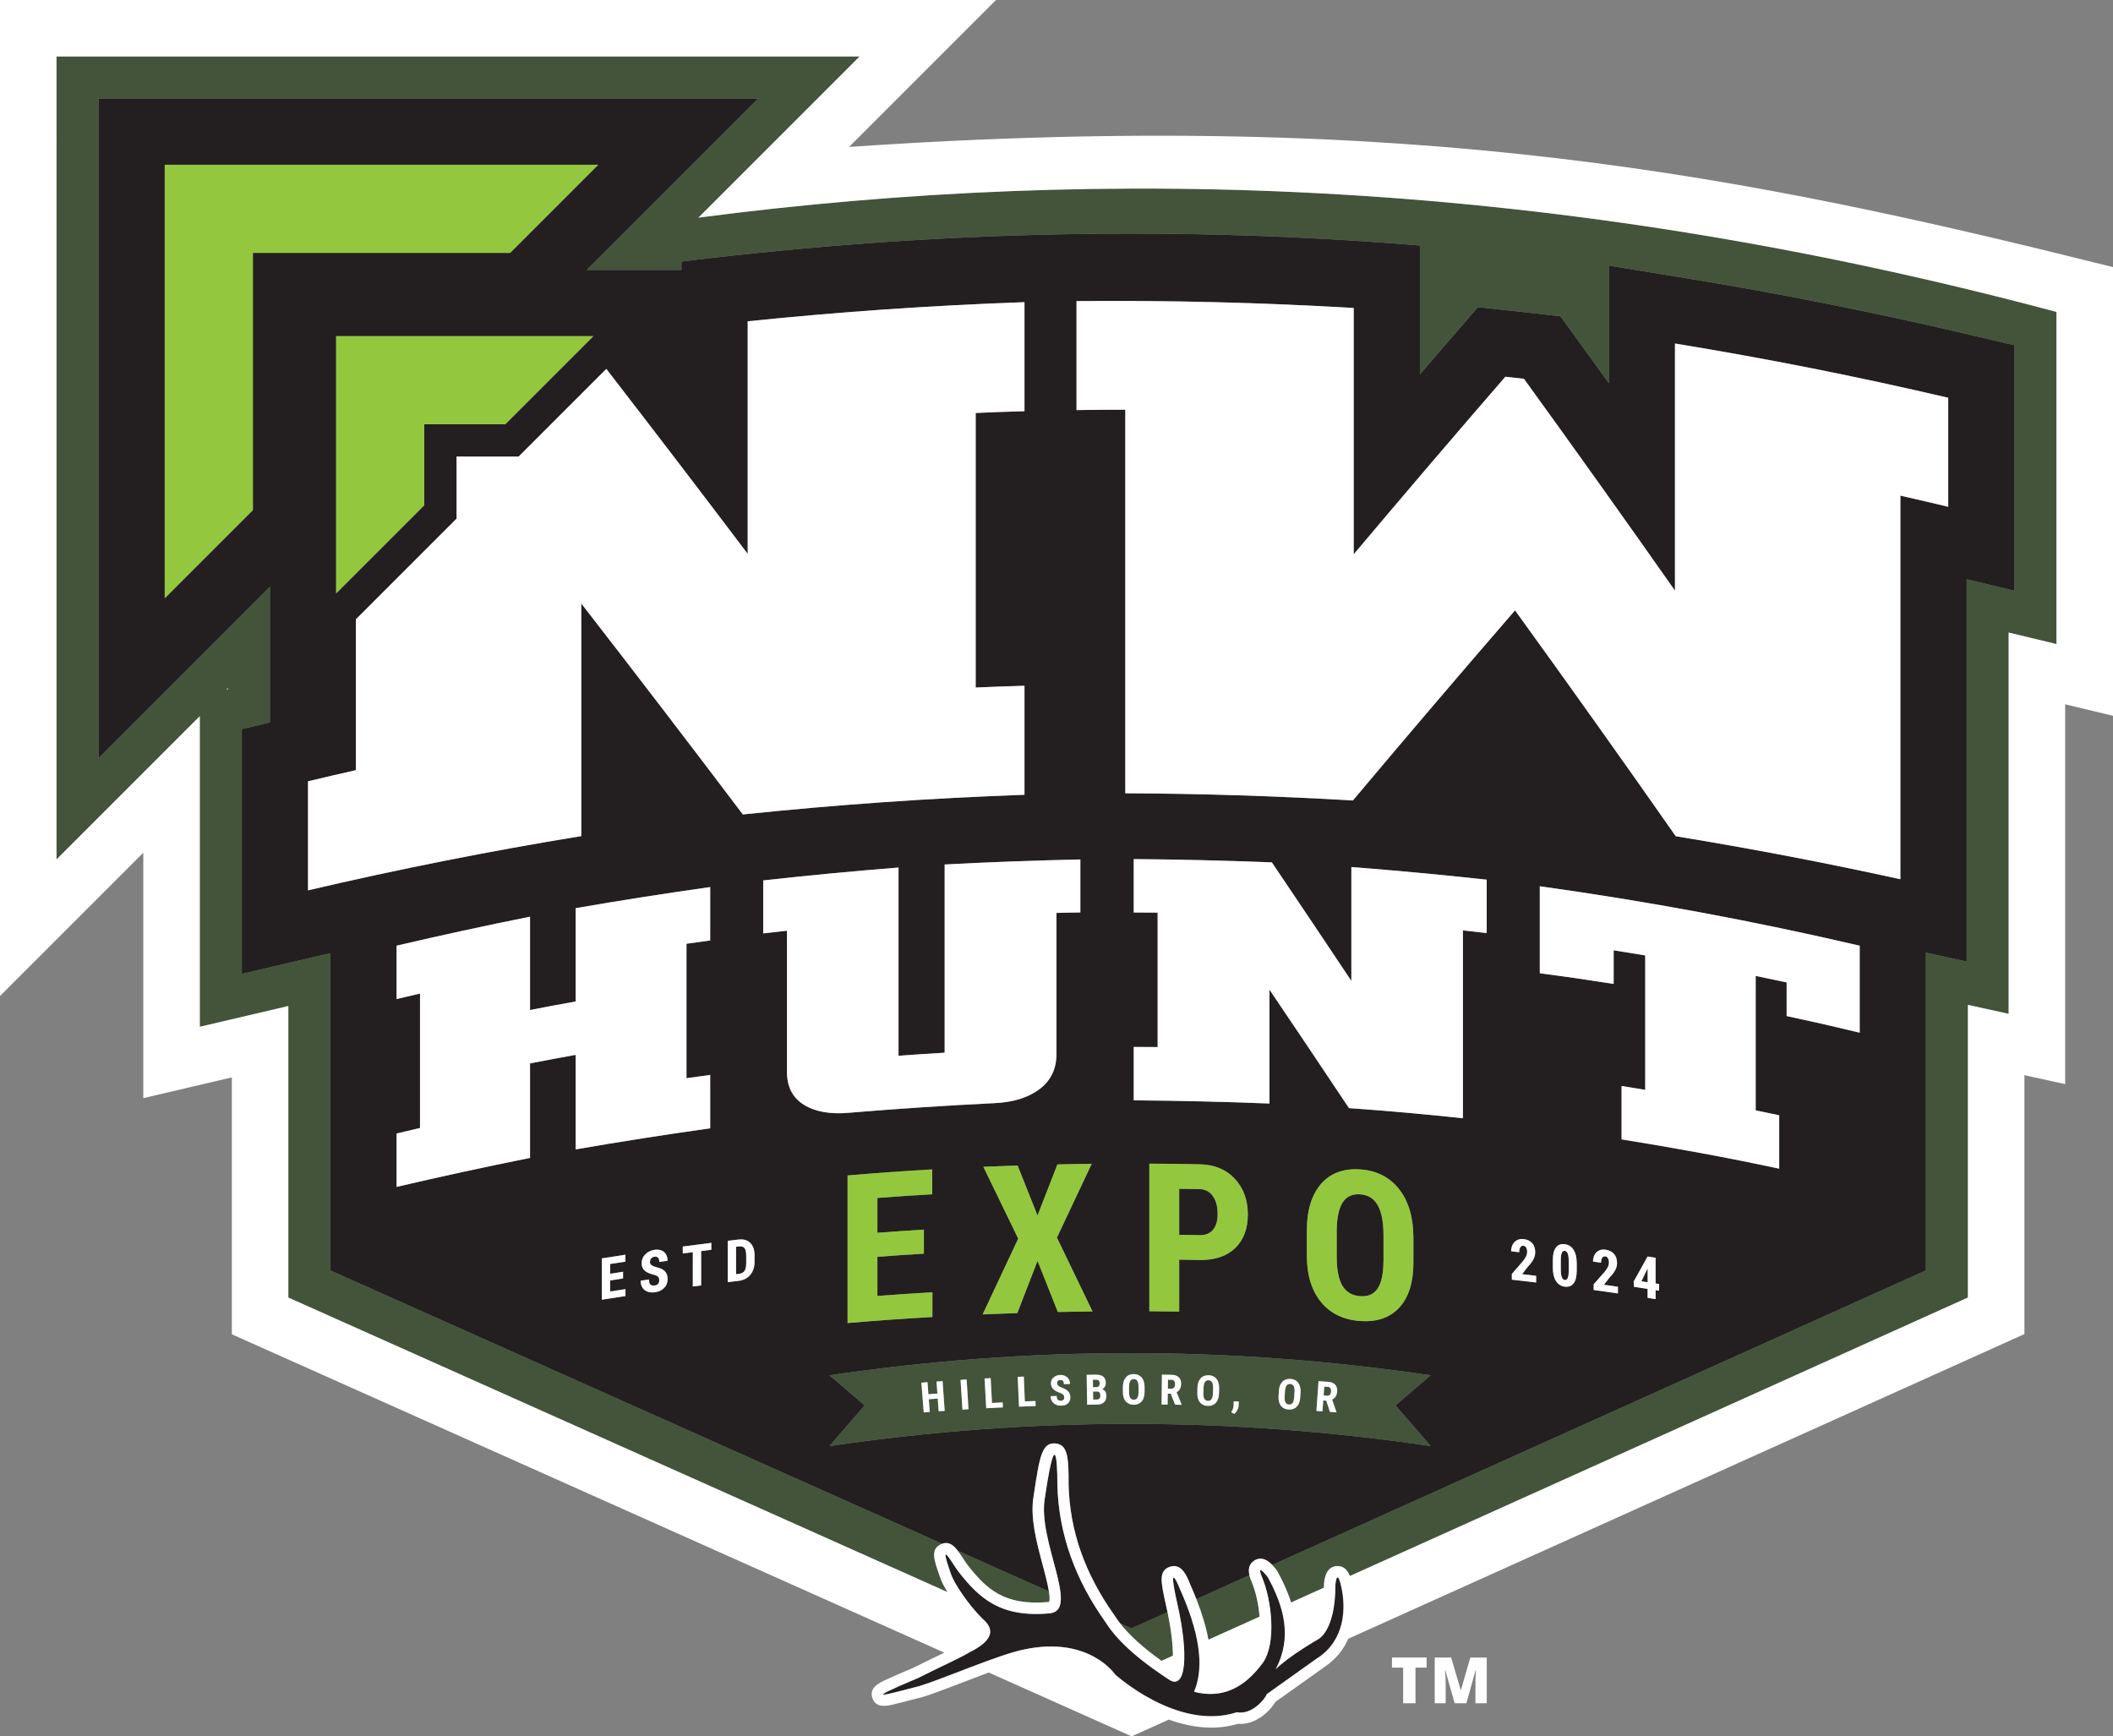 <?xml version="1.0" encoding="UTF-8"?><svg id="Layer_1" xmlns="http://www.w3.org/2000/svg" viewBox="0 0 654.11 537.51"><rect x="0" y="0" width="654.11" height="537.51" fill="#808080" stroke="none"/><defs><style>.cls-1{fill:none;}.cls-1,.cls-2,.cls-3,.cls-4,.cls-5{stroke-width:0px;}.cls-2{fill:#43543a;}.cls-3{fill:#231f20;}.cls-4{fill:#93c83e;}.cls-5{fill:#fff;}</style></defs><path class="cls-3" d="M596.2,345.7v-50.79l12.61,2.77v-118.35l14.81,3.56v-76.01l-15.83-3.71c-28.34-6.63-57.26-12.38-85.96-17.06l-23.8-3.89v36.39c-3.22-4.47-6.44-8.93-9.65-13.37l-5.31-7.33-9-1.02c-2.35-.27-3.52-.4-5.87-.65l-10.67-1.15-7.03,8.11c-3.64,4.21-7.3,8.43-10.95,12.68v-39.88c-72.05-5.94-147.68-4.96-228.37,4.94l.02.02-.25.03v2.58s-29.32,0-29.32,0l53.06-53.06H30.5v204.2l53.06-53.06v41.98l-8.7,2.09v75.77l25.17-5.89c.75-.17,1.49-.34,2.24-.51v98.2l189.43,84.64c1.99-.74,3.43.37,4.8,2.15l28.22,12.61c-.4-2.5-1.28-5.8-1.96-8.32-1.84-6.89-3.94-14.7-2.76-21.25,1.85-12.58,2.64-16.53,6.7-16.24,3.8.29,4.17,4.1,4.11,12.72.36,14.31,5.01,27.56,14.21,40.5l.11.16c.47.75,1.01,1.51,1.6,2.27l3.54,1.58,11.16-5.03c-.13-.61-.26-1.23-.41-1.88-1.64-7.35-2.47-11.03,1.24-12.17,3.57-1.1,5.14,2.8,6.29,5.69.66,1.48,1.26,2.92,1.82,4.33l16.42-7.4c-.36-1.61-.3-3.48,1.63-4.6,2.19-1.27,4.09,0,5.43,1.42l202.35-91.18v-47.58ZM183.7,104.06l-27.29,27.29h-25.07v25.07l-27.29,27.29v-79.64h79.64ZM78.29,78.29v79.64l-27.29,27.29V51h134.21l-27.29,27.29h-79.64ZM95.36,275.63v-33.75c5.92-1.42,8.88-2.11,14.81-3.45v-46.69l31.18-31.18v-19.21h19.21l27.14-27.14c14.69,19.01,29.29,38.09,43.77,57.26,0-24,0-48,0-72,28.52-2.95,57.02-4.92,85.68-5.92v33.75c-6.04.18-9.06.29-15.1.55v85c6.04-.26,9.06-.37,15.1-.55v33.75c-29.16,1.03-58.16,3.05-87.18,6.09-16.53-21.88-33.2-43.64-50.01-65.3,0,24,0,48,0,72-28.41,4.64-56.56,10.23-84.59,16.79ZM350.96,282.48v-16.53c14.27.11,28.5.45,42.76,1.02,8.25,12.21,16.45,24.44,24.62,36.7v-35.25c13.99,1.08,27.94,2.38,41.9,3.91v16.53c-2.94-.34-4.42-.5-7.36-.82v58.15c-11.74-1.26-23.5-2.31-35.27-3.14-8.17-12.25-16.38-24.48-24.62-36.68v35.26c-14.01-.55-28-.88-42.02-.99v-16.53c2.96,0,4.44.01,7.4.04v-41.62c-2.96-.03-4.44-.04-7.4-.04ZM262.38,409.58c0-15.23,0-30.46,0-45.69,10.47-.88,15.71-1.25,26.2-1.87v7.69c-6.79.4-10.18.63-16.97,1.14v10.79c5.75-.43,8.63-.63,14.39-.98v7.44c-5.76.35-8.64.55-14.39.98v12.11c6.81-.51,10.22-.74,17.03-1.14v7.66c-10.51.62-15.77.99-26.26,1.87ZM228.59,396.53c-1.32.15-1.98.23-3.31.39,0-5.12,0-7.68,0-12.8,1.35-.16,2.03-.24,3.38-.4,1.49-.17,2.68.17,3.57,1.01.89.85,1.34,2.1,1.36,3.75v2.07c0,1.68-.44,3.05-1.33,4.11-.89,1.06-2.11,1.68-3.66,1.86ZM214.47,387.63c-1.24.16-1.86.24-3.1.41v-2.15c3.53-.47,5.3-.7,8.84-1.14,0,.86,0,1.29,0,2.15-1.26.16-1.89.24-3.15.4v10.64c-1.03.13-1.55.2-2.58.33v-10.64ZM202.62,389.04c-.45.06-.8.25-1.05.55-.25.3-.38.68-.38,1.13,0,.35.14.65.42.89.28.24.78.47,1.49.67,1.24.27,2.15.7,2.71,1.28.56.58.84,1.37.84,2.39,0,1.11-.35,2.03-1.06,2.76-.71.73-1.67,1.17-2.88,1.35-.82.12-1.57.05-2.25-.19s-1.21-.65-1.59-1.23c-.38-.58-.57-1.3-.57-2.16,1.03-.15,1.55-.23,2.58-.38,0,.74.14,1.25.43,1.55.29.29.75.39,1.4.3.9-.13,1.35-.67,1.35-1.62,0-.52-.13-.9-.4-1.13-.27-.23-.75-.44-1.45-.63-1.28-.3-2.2-.74-2.76-1.31-.56-.57-.84-1.3-.84-2.19,0-1.08.38-2,1.14-2.76.76-.76,1.73-1.23,2.9-1.4.78-.11,1.48-.04,2.09.2.61.25,1.08.65,1.41,1.21.33.56.49,1.22.49,1.99-1.03.14-1.54.21-2.56.36,0-.6-.13-1.04-.38-1.31-.25-.28-.62-.38-1.1-.31ZM186.32,389.54c2.91-.46,4.37-.69,7.29-1.13v2.15c-1.89.29-2.83.43-4.72.72,0,1.21,0,1.81,0,3.02,1.6-.25,2.4-.37,4-.62v2.08c-1.6.24-2.4.37-4,.62v3.39c1.89-.3,2.84-.44,4.74-.73v2.14c-2.92.44-4.38.67-7.3,1.13,0-5.12,0-7.68,0-12.8ZM433.19,404.77c-2.9,3.16-6.92,4.54-12.08,4.19-5.13-.35-9.17-2.27-12.1-5.79-2.93-3.52-4.42-8.3-4.46-14.35v-7.81c0-6.28,1.46-11.1,4.37-14.46,2.91-3.36,6.96-4.88,12.13-4.53,5.09.35,9.1,2.39,12.03,6.08,2.93,3.7,4.42,8.68,4.46,14.94v7.81c0,6.13-1.45,10.76-4.35,13.92ZM475.54,394.96v2.07c-3.01-.36-4.51-.54-7.53-.88v-1.76c1.38-1.6,2.07-2.41,3.46-4,.44-.56.76-1.05.97-1.49.21-.43.31-.86.31-1.29,0-.57-.1-1.03-.29-1.37-.2-.35-.48-.54-.85-.58-.4-.05-.72.1-.96.45-.24.35-.36.86-.36,1.54-1-.12-1.49-.17-2.49-.29,0-.79.16-1.48.49-2.1.32-.61.78-1.07,1.37-1.36.59-.29,1.25-.4,2-.31,1.14.13,2.02.55,2.65,1.26s.94,1.64.94,2.8c0,.72-.17,1.43-.52,2.13-.35.7-.98,1.54-1.89,2.51-.66.86-.98,1.29-1.64,2.15,1.74.2,2.6.31,4.34.52ZM481.69,396.6c-.64-.99-.97-2.34-.99-4.04v-2.42c0-1.76.32-3.07.96-3.93.64-.85,1.55-1.21,2.74-1.05,1.19.15,2.11.74,2.74,1.75.64,1.01.96,2.37.97,4.09v2.33c0,1.77-.32,3.08-.96,3.93s-1.55,1.2-2.74,1.05c-1.17-.15-2.08-.72-2.72-1.72ZM498.17,395.6c-.65.85-.98,1.27-1.64,2.11,1.73.25,2.6.37,4.33.62v2.07c-3-.44-4.5-.65-7.51-1.07v-1.76c1.38-1.57,2.07-2.35,3.45-3.92.44-.55.76-1.04.97-1.47.21-.43.31-.86.31-1.28,0-.57-.1-1.03-.29-1.38-.2-.35-.48-.55-.84-.6-.4-.06-.72.08-.96.43-.24.34-.35.85-.35,1.53-.99-.14-1.49-.21-2.49-.35,0-.79.16-1.48.49-2.09.32-.61.78-1.05,1.37-1.33.59-.28,1.25-.37,1.99-.26,1.14.16,2.02.6,2.65,1.32.63.72.94,1.66.94,2.82,0,.72-.17,1.43-.52,2.12-.35.69-.98,1.51-1.89,2.47ZM513.6,399.57c-.43-.07-.65-.1-1.08-.17v2.77c-.99-.16-1.48-.23-2.47-.39v-2.77c-1.68-.26-2.53-.39-4.21-.64-.05-.65-.07-.98-.11-1.63,1.73-3.11,2.59-4.66,4.32-7.76.99.15,1.49.23,2.48.39,0,3.19,0,4.78,0,7.96.43.07.65.1,1.08.17v2.07ZM355.79,360.24c6.25.04,9.37.08,15.61.2,4.53.09,8.15,1.6,10.84,4.48,2.7,2.89,4.04,6.58,4.04,11.05s-1.33,7.96-4,10.48c-2.66,2.51-6.36,3.7-11.08,3.61-2.47-.05-3.7-.07-6.17-.11,0,6.43,0,9.64,0,16.07-3.7-.05-5.55-.07-9.25-.09,0-15.23,0-30.46,0-45.69ZM327.19,383.12c4.41,9.12,6.61,13.69,11.02,22.85-4.29.05-6.44.08-10.73.18-2.52-6.33-3.78-9.5-6.29-15.82-2.5,6.46-3.76,9.69-6.26,16.16-4.29.14-6.44.23-10.73.41,4.4-9.41,6.61-14.1,11.01-23.46-4.32-8.92-6.47-13.37-10.79-22.24,4.24-.19,6.36-.27,10.6-.41,2.47,6.19,3.7,9.29,6.17,15.5,2.47-6.34,3.7-9.51,6.17-15.84,4.24-.09,6.36-.13,10.61-.18-4.31,9.11-6.46,13.68-10.76,22.83ZM334.44,282.47c-2.96.05-4.44.07-7.4.14v43.7c0,4.65-1.77,8.28-5.3,10.91-3.53,2.63-8.18,4.04-13.92,4.29-15.04.74-30.03,1.73-45.04,2.98-5.74.51-10.36-.29-13.88-2.45-3.52-2.16-5.28-5.56-5.28-10.21v-43.7c-2.95.32-4.42.49-7.36.83v-16.4c13.95-1.55,27.9-2.88,41.89-3.99v58.27c5.71-.42,8.56-.61,14.28-.94v-58.27c14-.74,27.99-1.26,42.01-1.55v16.4ZM164.08,358.46c-13.83,2.77-27.58,5.76-41.31,8.97v-16.53c2.9-.7,4.35-1.04,7.25-1.71v-41.62c-2.9.67-4.35,1.01-7.25,1.71v-16.53c13.73-3.21,27.48-6.2,41.31-8.97v28.89c5.64-1.1,8.46-1.62,14.12-2.64,0-9.63,0-19.26,0-28.89,13.86-2.4,27.72-4.57,41.65-6.53v16.53c-2.94.4-4.41.6-7.34,1.02v41.62c2.94-.42,4.4-.62,7.34-1.02v16.53c-13.93,1.96-27.79,4.13-41.65,6.53,0-9.75,0-19.5,0-29.26-5.65,1.01-8.48,1.54-14.12,2.64v29.26ZM442.89,447.66c-62.14-9.16-123.96-9.16-186.11,0,4.35-5.07,6.53-7.58,10.89-12.57-4.36-3.77-6.54-5.64-10.89-9.33,62.15-9.16,123.97-9.16,186.11,0-4.35,3.69-6.53,5.55-10.89,9.33,4.36,4.99,6.54,7.5,10.89,12.57ZM575.7,319.69c-9.03-2.17-13.55-3.2-22.62-5.15v-10.41c-3.83-.82-5.75-1.23-9.58-2.01v41.62c2.91.6,4.37.9,7.28,1.52v16.53c-16.18-3.47-32.46-6.44-48.8-9.07v-16.53c2.93.47,4.4.71,7.32,1.2v-41.62c-3.9-.65-5.86-.97-9.77-1.58v10.41c-9.14-1.43-13.71-2.09-22.87-3.31v-26.93c33.33,4.64,66.26,10.76,99.03,18.4v26.93ZM518.77,258.87c-16.41-23.44-32.99-46.75-49.76-69.93-16.88,19.49-33.61,39.11-50.2,58.86-23.49-1.38-46.93-2.12-70.45-2.23v-118.75c-6.04,0-9.06.03-15.1.12v-33.75c28.65-.26,57.21.45,85.81,2.13,0,25.42,0,50.83,0,76.25,15.52-18.43,31.16-36.75,46.94-54.96,2.31.25,3.46.38,5.76.64,15.74,21.75,31.32,43.61,46.75,65.58,0-25.5,0-51,0-76.5,28.41,4.64,56.56,10.23,84.59,16.79,0,11.25,0,22.5,0,33.75-5.92-1.42-8.88-2.11-14.81-3.45,0,39.58,0,79.17,0,118.75-23.08-5.07-46.21-9.5-69.53-13.31Z"/><polygon class="cls-4" points="185.21 51 51 51 51 185.21 78.29 157.92 78.29 78.29 157.93 78.29 185.21 51"/><polygon class="cls-4" points="104.06 183.7 131.34 156.42 131.34 131.35 156.42 131.35 183.7 104.06 104.06 104.06 104.06 183.7"/><path class="cls-2" d="M374.1,507.61l15.83-7.13c-.32-3.8-1.16-7.66-2.38-10.59-.23-.55-.56-1.36-.77-2.25l-16.42,7.4c1.78,4.53,3.03,8.72,3.74,12.58Z"/><path class="cls-2" d="M291.22,478.12c.16-.08.32-.14.48-.2l-189.43-84.64v-98.2c-.75.17-1.5.34-2.24.51l-25.17,5.89v-75.77l8.7-2.09v-41.98l-53.06,53.06V30.5h204.2l-53.06,53.06h29.32v-2.58s.25-.03.25-.03l-.02-.02c80.69-9.9,156.32-10.88,228.37-4.94v39.88c3.65-4.25,7.31-8.47,10.95-12.68l7.03-8.11,10.67,1.15c2.35.25,3.52.38,5.87.65l9,1.02,5.31,7.33c3.21,4.44,6.43,8.9,9.65,13.37v-36.39l23.8,3.89c28.7,4.69,57.62,10.43,85.96,17.06l15.83,3.71v76.01l-14.81-3.56v118.35l-12.61-2.77v98.37l-202.35,91.18c.55.58,1.01,1.17,1.36,1.63l.29.45c1.5,2.73,3.07,5.95,4.19,9.55l10.16-4.58c0-.31.02-.6.01-.92v-.29c.3-3.48,1.62-5.33,3.94-5.48,2.25-.14,3.41,1.39,4.08,3.08l191.32-86.21v-90.6l12.61,2.77v-118.03l14.81,3.56v-102.81c-155.87-41.67-294.89-45.56-420.39-29.19l49.87-49.87H17.5v248.59l44.36-44.36v96.15l27.41-6.42v90.25l204.02,91.16c-1.09-1.81-1.9-3.42-2.25-4.56-1.92-5.35-3.05-8.59.17-10.19ZM70.56,213.38l-.46.11.46-.46v.35Z"/><path class="cls-2" d="M298.18,482.49c.49.75,1,1.53,1.29,1.9,5.75,7.33,11.27,12.85,25.26,11.54.02,0,.04,0,.06-.01.24-.6.17-1.79-.07-3.26l-28.22-12.61c.56.73,1.11,1.56,1.68,2.44Z"/><path class="cls-2" d="M346.74,502.5c2.86,3.7,7.1,7.54,12.85,11.65l3.53-1.59c-.01-3.08-.43-7.53-1.68-13.5l-11.16,5.03-3.54-1.58Z"/><path class="cls-3" d="M375.46,370.27c-.99-1.37-2.31-2.09-3.97-2.15-2.58-.05-3.87-.08-6.45-.11v14.25c2.54.04,3.81.06,6.36.11,1.76.04,3.13-.51,4.09-1.63.96-1.13,1.45-2.79,1.45-4.98s-.49-4.11-1.48-5.48Z"/><path class="cls-3" d="M421.05,369.73c-2.45-.17-4.26.69-5.44,2.55-1.17,1.86-1.78,4.77-1.82,8.72v8.13c0,4,.6,6.98,1.79,8.94,1.19,1.97,3.04,3.03,5.53,3.2,2.41.16,4.2-.63,5.37-2.4,1.17-1.76,1.77-4.59,1.79-8.48v-7.94c0-4.12-.59-7.23-1.76-9.32-1.17-2.1-2.99-3.23-5.47-3.4Z"/><path class="cls-3" d="M230.45,393.48c.35-.49.54-1.3.55-2.41v-2.22c0-1.2-.17-2.01-.5-2.44-.33-.43-.9-.62-1.7-.55-.38.04-.56.07-.94.11,0,3.4,0,5.1,0,8.5.31-.04.46-.05.77-.09.86-.1,1.46-.4,1.82-.89Z"/><path class="cls-3" d="M484.41,396.25c.4.05.7-.14.9-.59.2-.45.3-1.15.31-2.13v-3.12c0-1.01-.1-1.78-.3-2.31-.2-.53-.51-.82-.93-.88-.79-.1-1.2.77-1.23,2.61v3.19c0,1.03.1,1.81.3,2.34.2.53.52.82.94.88Z"/><path class="cls-3" d="M510.05,392.67s-.03.05-.05.09c-.75,1.56-1.12,2.34-1.87,3.9.77.12,1.15.18,1.92.3v-4.28Z"/><path class="cls-4" d="M288.64,400.05c-6.82.4-10.22.63-17.03,1.14v-12.11c5.75-.43,8.63-.63,14.39-.98v-7.44c-5.76.35-8.64.55-14.39.98v-10.79c6.78-.51,10.18-.74,16.97-1.14v-7.69c-10.49.62-15.73.99-26.2,1.87,0,15.23,0,30.46,0,45.69,10.5-.88,15.75-1.26,26.26-1.87v-7.66Z"/><path class="cls-4" d="M321.18,376.3c-2.47-6.21-3.7-9.31-6.17-15.5-4.24.14-6.36.22-10.6.41,4.32,8.87,6.47,13.32,10.79,22.24-4.4,9.36-6.61,14.05-11.01,23.46,4.29-.19,6.44-.27,10.73-.41,2.5-6.47,3.76-9.71,6.26-16.16,2.52,6.32,3.78,9.48,6.29,15.82,4.29-.09,6.44-.13,10.73-.18-4.41-9.16-6.61-13.73-11.02-22.85,4.31-9.16,6.46-13.72,10.76-22.83-4.24.05-6.36.08-10.61.18-2.47,6.33-3.7,9.5-6.17,15.84Z"/><path class="cls-4" d="M355.79,405.92c3.7.02,5.55.04,9.25.09,0-6.43,0-9.64,0-16.07,2.47.04,3.7.06,6.17.11,4.72.1,8.41-1.1,11.08-3.61,2.66-2.51,4-6,4-10.48s-1.35-8.17-4.04-11.05c-2.7-2.89-6.31-4.39-10.84-4.48-6.24-.13-9.37-.17-15.61-.2,0,15.23,0,30.46,0,45.69ZM375.49,380.74c-.97,1.13-2.33,1.67-4.09,1.63-2.54-.05-3.81-.07-6.36-.11v-14.25c2.58.04,3.87.06,6.45.11,1.66.06,2.98.77,3.97,2.15.99,1.37,1.48,3.2,1.48,5.48s-.48,3.86-1.45,4.98Z"/><path class="cls-4" d="M437.54,383.03c-.04-6.26-1.53-11.24-4.46-14.94-2.93-3.7-6.94-5.74-12.03-6.08-5.17-.35-9.22,1.17-12.13,4.53-2.91,3.36-4.37,8.19-4.37,14.46v7.81c.04,6.05,1.53,10.82,4.46,14.35,2.93,3.52,6.97,5.44,12.1,5.79,5.15.35,9.18-1.03,12.08-4.19,2.9-3.16,4.35-7.79,4.35-13.92v-7.81ZM428.28,390.39c-.02,3.89-.62,6.72-1.79,8.48-1.17,1.77-2.96,2.56-5.37,2.4-2.49-.17-4.34-1.23-5.53-3.2-1.19-1.97-1.79-4.95-1.79-8.94v-8.13c.04-3.95.65-6.86,1.82-8.72,1.17-1.86,2.99-2.71,5.44-2.55,2.47.17,4.29,1.3,5.47,3.4,1.17,2.09,1.76,5.2,1.76,9.32v7.94Z"/><path class="cls-2" d="M256.79,425.76c4.35,3.69,6.53,5.55,10.89,9.33-4.36,4.99-6.54,7.5-10.89,12.57,62.15-9.16,123.96-9.16,186.11,0-4.35-5.07-6.53-7.58-10.89-12.57,4.36-3.77,6.54-5.64,10.89-9.33-62.14-9.16-123.96-9.16-186.11,0ZM290.59,436.9c-.12-1.58-.17-2.37-.29-3.94-1.11.08-1.66.12-2.77.21.12,1.58.18,2.37.3,3.94-.75.06-1.12.09-1.87.14-.29-3.69-.43-5.53-.72-9.21.76-.06,1.13-.09,1.89-.15.11,1.49.17,2.24.28,3.73,1.11-.08,1.67-.13,2.78-.21-.11-1.49-.16-2.24-.27-3.73.75-.06,1.13-.08,1.88-.14.26,3.69.39,5.53.65,9.22-.75.05-1.12.08-1.86.13ZM297.94,436.39c-.24-3.69-.35-5.53-.59-9.22.76-.05,1.13-.07,1.89-.12.23,3.69.34,5.53.57,9.22-.75.05-1.12.07-1.87.12ZM305.29,435.96c-.2-3.69-.3-5.54-.51-9.23.76-.04,1.14-.06,1.89-.1.16,3.07.24,4.61.4,7.68,1.32-.07,1.97-.1,3.29-.17.03.62.04.93.07,1.55-2.06.1-3.09.15-5.16.27ZM315.44,435.46c-.16-3.69-.23-5.54-.39-9.23.76-.03,1.14-.05,1.89-.08.12,3.08.18,4.61.31,7.69,1.32-.05,1.98-.08,3.29-.12.02.62.03.93.06,1.55-2.06.07-3.09.11-5.16.2ZM330.61,434.41c-.5.47-1.2.71-2.08.73-.6.02-1.15-.09-1.65-.32-.5-.23-.9-.57-1.19-1.02-.29-.45-.45-.98-.47-1.61.75-.02,1.13-.03,1.89-.05.01.53.13.92.34,1.15.22.24.56.35,1.03.33.66-.02.97-.37.96-1.06,0-.38-.11-.66-.31-.85-.2-.19-.56-.38-1.07-.57-.94-.33-1.63-.72-2.05-1.18-.42-.46-.65-1.01-.67-1.65-.02-.78.24-1.41.78-1.9.55-.49,1.25-.74,2.11-.77.58-.02,1.09.09,1.55.32.46.23.81.56,1.06.99.25.43.38.92.4,1.48-.75.02-1.13.03-1.88.04-.01-.43-.11-.76-.3-.98s-.46-.33-.82-.32c-.33,0-.58.11-.76.31-.18.2-.26.46-.25.78,0,.25.12.48.33.68.21.2.58.4,1.11.61.92.3,1.59.69,2.01,1.15.42.46.64,1.06.66,1.79.02.8-.22,1.44-.73,1.9ZM341.77,434.09c-.49.46-1.2.7-2.14.71-1.23.02-1.84.02-3.07.04-.06-3.7-.09-5.54-.15-9.24,1.16-.02,1.74-.03,2.9-.04.98-.01,1.73.19,2.24.62.51.42.77,1.05.78,1.88,0,.47-.1.87-.3,1.21-.21.34-.49.59-.85.75.42.11.74.35.97.7.23.36.35.8.35,1.32,0,.9-.23,1.58-.72,2.04ZM354.34,430.96c0,1.24-.31,2.2-.9,2.88-.59.68-1.41,1.02-2.45,1.02-1.04,0-1.86-.34-2.45-1.02-.6-.68-.9-1.63-.91-2.85,0-.63,0-.95,0-1.58,0-1.27.29-2.26.89-2.98.6-.71,1.42-1.07,2.49-1.07,1.04,0,1.87.36,2.46,1.06.6.7.9,1.69.9,2.95,0,.63,0,.95,0,1.58ZM365.79,434.89c-.8-.02-1.21-.02-2.01-.04-.53-1.36-.8-2.04-1.34-3.4-.37,0-.56,0-.93-.01-.02,1.35-.03,2.03-.05,3.38-.75-.01-1.12-.02-1.87-.02.04-3.7.07-5.54.11-9.24,1.21.01,1.81.02,3.02.04.95.02,1.68.27,2.19.76.51.49.75,1.19.74,2.08-.02,1.23-.49,2.08-1.4,2.55.63,1.52.94,2.29,1.56,3.81,0,.04,0,.05,0,.09ZM377.37,431.41c-.04,1.24-.37,2.19-.98,2.86-.61.67-1.44.98-2.48.95-1.04-.03-1.85-.39-2.42-1.09-.58-.7-.86-1.65-.83-2.88.02-.63.02-.95.04-1.58.03-1.27.35-2.25.97-2.95.61-.7,1.45-1.03,2.52-1,1.04.03,1.86.41,2.43,1.13.58.72.85,1.71.81,2.98-.02.63-.03.95-.05,1.58ZM383.44,435.15c-.02.45-.16.91-.4,1.38-.24.47-.57.87-.96,1.18-.38-.22-.56-.32-.94-.54.1-.18.16-.26.26-.44.29-.49.45-.99.48-1.49.02-.57.03-.86.06-1.43.63.02.94.04,1.57.06-.02.51-.04.77-.06,1.28ZM402.51,432.65c-.08,1.24-.44,2.18-1.07,2.83-.63.65-1.47.94-2.51.88-1.04-.06-1.83-.45-2.39-1.16-.56-.71-.8-1.68-.74-2.9.04-.63.05-.95.09-1.58.07-1.27.42-2.24,1.06-2.92.64-.68,1.49-.99,2.55-.92,1.04.06,1.84.46,2.4,1.2.56.74.8,1.74.72,3-.04.63-.06.95-.1,1.58ZM413.95,430.8c-.1,1.22-.61,2.04-1.55,2.46.54,1.56.8,2.34,1.33,3.9,0,.04,0,.05,0,.09-.8-.06-1.21-.09-2.01-.16-.45-1.39-.68-2.08-1.14-3.47-.37-.03-.56-.04-.93-.07-.1,1.35-.15,2.02-.25,3.37-.75-.05-1.12-.08-1.87-.13.26-3.69.39-5.53.66-9.22,1.21.09,1.81.13,3.02.22.95.07,1.66.37,2.14.89.48.52.68,1.23.61,2.12Z"/><path class="cls-2" d="M339.69,430.78c-.53,0-.8,0-1.33.02.01.99.02,1.48.03,2.47.48,0,.72-.01,1.2-.02.34,0,.59-.11.76-.32.17-.21.26-.5.25-.89,0-.83-.32-1.25-.92-1.26Z"/><path class="cls-2" d="M374.13,427.29c-.5-.01-.88.17-1.13.55-.25.38-.39.98-.42,1.78-.02.66-.03.99-.05,1.64-.02.81.08,1.41.31,1.8.23.39.6.59,1.11.61.49.01.86-.16,1.11-.53.25-.37.39-.94.42-1.73.02-.64.03-.96.05-1.6.03-.83-.07-1.46-.3-1.87-.23-.41-.59-.63-1.1-.64Z"/><path class="cls-2" d="M340.43,428.28c0-.42-.09-.72-.27-.9-.17-.18-.45-.27-.84-.26-.4,0-.6,0-1,.01.01.92.02,1.39.03,2.31.39,0,.59,0,.98-.01.74,0,1.11-.39,1.1-1.15Z"/><path class="cls-2" d="M399.4,428.42c-.5-.03-.88.14-1.15.52-.26.38-.42.96-.48,1.76-.04.66-.06.99-.1,1.64-.05.81.04,1.41.26,1.8s.58.61,1.09.64c.49.03.86-.14,1.12-.5.26-.36.42-.93.47-1.72.04-.64.06-.96.1-1.6.05-.83-.03-1.46-.24-1.88-.21-.42-.57-.65-1.08-.68Z"/><path class="cls-2" d="M362.67,427.15c-.44,0-.66-.01-1.11-.02-.02,1.1-.02,1.65-.04,2.76.43,0,.64,0,1.07.02.38,0,.66-.11.85-.36.19-.24.29-.57.3-.99.02-.93-.34-1.4-1.08-1.41Z"/><path class="cls-2" d="M411.06,429.33c-.44-.03-.66-.05-1.1-.08-.08,1.1-.12,1.65-.2,2.75.43.03.64.05,1.07.08.37.03.67-.07.87-.31.21-.23.33-.56.36-.97.07-.92-.26-1.41-.99-1.47Z"/><path class="cls-2" d="M350.98,426.93c-.5,0-.87.19-1.11.59-.24.39-.36.99-.37,1.79,0,.66,0,.99,0,1.64,0,.81.12,1.4.36,1.79s.62.58,1.12.58c.49,0,.85-.19,1.09-.56.24-.37.36-.95.37-1.74,0-.64,0-.96,0-1.61,0-.83-.11-1.45-.35-1.86-.24-.41-.61-.61-1.12-.61Z"/><path class="cls-3" d="M415.24,491.4c-1.42-6.48-1.88-.84-1.88-.84.04,14.38-5.3,16.86-5.3,16.86,0,0-9.04,5.19-13.15,9.28,5.14-9.86,2.59-19.25-2.48-28.49,0,0-3.91-5.09-1.66.32,2.81,6.75,4.44,20.13.14,26.2-5.5,7.51-12.31,11.29-21.29,8.98,3.43-8.06,1.37-18.93-4.31-31.66,0,0-4.26-10.75-.89,4.34,3.61,15.83,2.68,26.78-2.4,23.65-10.97-7.17-16.68-12.91-19.86-17.95-9.21-12.96-14.48-27.04-14.86-42.5,0,0,.17-23.32-3.86,4.06-2.4,13.11,10.81,34.55,1.68,35.75-15.37,1.46-21.92-4.55-28.44-12.88-1.73-2.23-6.53-11.09-2.33.67.73,2.52,5.18,9.36,9.78,13.91,4.51,3.81,2.33,7.25-4.15,10.44-3.01,1.82-6.25,3.14-15.82,7.91-18.44,7.77-9.83,5.12.49,2.48,7.53-2.31,24.73-9.83,32.35-11.32,20.14-4.29,28.17,7.73,28.17,7.73,0,0,19.46,17.69,37.72,11.7,4.64.93,8.85-4.24,9.22-5.59l16-11.39c8.19-5.57,8.53-15.21,7.1-21.69Z"/><path class="cls-1" d="M399.4,428.42c-.5-.03-.88.14-1.15.52-.26.38-.42.96-.48,1.76-.04.66-.06.99-.1,1.64-.05.81.04,1.41.26,1.8s.58.61,1.09.64c.49.03.86-.14,1.12-.5.26-.36.42-.93.47-1.72.04-.64.06-.96.1-1.6.05-.83-.03-1.46-.24-1.88-.21-.42-.57-.65-1.08-.68Z"/><path class="cls-1" d="M340.43,428.28c0-.42-.09-.72-.27-.9-.17-.18-.45-.27-.84-.26-.4,0-.6,0-1,.01.01.92.02,1.39.03,2.31.39,0,.59,0,.98-.01.74,0,1.11-.39,1.1-1.15Z"/><path class="cls-1" d="M411.06,429.33c-.44-.03-.66-.05-1.1-.08-.08,1.1-.12,1.65-.2,2.75.43.03.64.05,1.07.08.37.03.67-.07.87-.31.21-.23.33-.56.36-.97.07-.92-.26-1.41-.99-1.47Z"/><path class="cls-1" d="M339.69,430.78c-.53,0-.8,0-1.33.02.01.99.02,1.48.03,2.47.48,0,.72-.01,1.2-.02.34,0,.59-.11.76-.32.17-.21.26-.5.25-.89,0-.83-.32-1.25-.92-1.26Z"/><path class="cls-1" d="M350.98,426.93c-.5,0-.87.19-1.11.59-.24.39-.36.99-.37,1.79,0,.66,0,.99,0,1.64,0,.81.12,1.4.36,1.79s.62.58,1.12.58c.49,0,.85-.19,1.09-.56.24-.37.36-.95.37-1.74,0-.64,0-.96,0-1.61,0-.83-.11-1.45-.35-1.86-.24-.41-.61-.61-1.12-.61Z"/><path class="cls-1" d="M362.67,427.15c-.44,0-.66-.01-1.11-.02-.02,1.1-.02,1.65-.04,2.76.43,0,.64,0,1.07.02.38,0,.66-.11.85-.36.19-.24.29-.57.3-.99.02-.93-.34-1.4-1.08-1.41Z"/><path class="cls-1" d="M374.13,427.29c-.5-.01-.88.17-1.13.55-.25.38-.39.98-.42,1.78-.02.66-.03.99-.05,1.64-.02.81.08,1.41.31,1.8.23.39.6.59,1.11.61.49.01.86-.16,1.11-.53.25-.37.39-.94.42-1.73.02-.64.03-.96.05-1.6.03-.83-.07-1.46-.3-1.87-.23-.41-.59-.63-1.1-.64Z"/><path class="cls-1" d="M484.39,387.23c-.79-.1-1.2.77-1.23,2.61v3.19c0,1.03.1,1.81.3,2.34.2.53.52.82.94.88.4.05.7-.14.9-.59.2-.45.3-1.15.31-2.13v-3.12c0-1.01-.1-1.78-.3-2.31-.2-.53-.51-.82-.93-.88Z"/><path class="cls-1" d="M508.12,396.65c.77.12,1.15.18,1.92.3v-4.28s-.03.05-.05.09c-.75,1.56-1.12,2.34-1.87,3.9Z"/><path class="cls-1" d="M413.36,490.57c.04,14.38-5.3,16.86-5.3,16.86,0,0-9.04,5.19-13.15,9.28,5.14-9.86,2.59-19.25-2.48-28.49,0,0-3.91-5.09-1.66.32,2.81,6.75,4.44,20.13.14,26.2-5.5,7.51-12.31,11.29-21.29,8.98,3.43-8.06,1.37-18.93-4.31-31.66,0,0-4.26-10.75-.89,4.34,3.61,15.83,2.68,26.78-2.4,23.65-10.97-7.17-16.68-12.91-19.86-17.95-9.21-12.96-14.48-27.04-14.86-42.5,0,0,.17-23.32-3.86,4.06-2.4,13.11,10.81,34.55,1.68,35.75-15.37,1.46-21.92-4.55-28.44-12.88-1.73-2.23-6.53-11.09-2.33.67.73,2.52,5.18,9.36,9.78,13.91,4.51,3.81,2.33,7.25-4.15,10.44-3.01,1.82-6.25,3.14-15.82,7.91-18.44,7.77-9.83,5.12.49,2.48,7.53-2.31,24.73-9.83,32.35-11.32,20.14-4.29,28.17,7.73,28.17,7.73,0,0,19.46,17.69,37.72,11.7,4.64.93,8.85-4.24,9.22-5.59l16-11.39c8.19-5.57,8.53-15.21,7.1-21.69-1.42-6.48-1.88-.84-1.88-.84Z"/><path class="cls-1" d="M228.8,385.86c-.38.04-.56.07-.94.11,0,3.4,0,5.1,0,8.5.31-.04.46-.05.77-.09.86-.1,1.46-.4,1.82-.89.35-.49.54-1.3.55-2.41v-2.22c0-1.2-.17-2.01-.5-2.44-.33-.43-.9-.62-1.7-.55Z"/><path class="cls-1" d="M216.22,67.37l49.87-49.87H17.5v248.59l44.36-44.36v96.15l27.41-6.42v90.25l204.02,91.16c-1.09-1.81-1.9-3.42-2.25-4.56-1.92-5.35-3.05-8.59.17-10.19.16-.08.32-.14.48-.2,1.99-.74,3.43.37,4.8,2.15.56.73,1.11,1.56,1.68,2.44.49.75,1,1.53,1.29,1.9,5.75,7.33,11.27,12.85,25.26,11.54.02,0,.04,0,.06-.01.24-.6.17-1.79-.07-3.26-.4-2.5-1.28-5.8-1.96-8.32-1.84-6.89-3.94-14.7-2.76-21.25,1.85-12.58,2.64-16.53,6.7-16.24,3.8.29,4.17,4.1,4.11,12.72.36,14.31,5.01,27.56,14.21,40.5l.11.16c.47.75,1.01,1.51,1.6,2.27,2.86,3.7,7.1,7.54,12.85,11.65l3.53-1.59c-.01-3.08-.43-7.53-1.68-13.5-.13-.61-.26-1.23-.41-1.88-1.64-7.35-2.47-11.03,1.24-12.17,3.57-1.1,5.14,2.8,6.29,5.69.66,1.48,1.26,2.92,1.82,4.33,1.78,4.53,3.03,8.72,3.74,12.58l15.83-7.13c-.32-3.8-1.16-7.66-2.38-10.59-.23-.55-.56-1.36-.77-2.25-.36-1.61-.3-3.48,1.63-4.6,2.19-1.27,4.09,0,5.43,1.42.55.58,1.01,1.17,1.36,1.63l.29.45c1.5,2.73,3.07,5.95,4.19,9.55l10.16-4.58c0-.31.02-.6.01-.92v-.29c.3-3.48,1.62-5.33,3.94-5.48,2.25-.14,3.41,1.39,4.08,3.08l191.32-86.21v-90.6l12.61,2.77v-118.03l14.81,3.56v-102.81c-155.87-41.67-294.89-45.56-420.39-29.19ZM70.56,213.38l-.46.11.46-.46v.35ZM95.36,241.88c5.92-1.42,8.88-2.11,14.81-3.45v-46.69l31.18-31.18v-19.21h19.21l27.14-27.14c14.69,19.01,29.29,38.09,43.77,57.26,0-24,0-48,0-72,28.52-2.95,57.02-4.92,85.68-5.92v33.75c-6.04.18-9.06.29-15.1.55v85c6.04-.26,9.06-.37,15.1-.55v33.75c-29.16,1.03-58.16,3.05-87.18,6.09-16.53-21.88-33.2-43.64-50.01-65.3,0,24,0,48,0,72-28.41,4.64-56.56,10.23-84.59,16.79v-33.75ZM164.08,329.2v29.26c-13.83,2.77-27.58,5.76-41.31,8.97v-16.53c2.9-.7,4.35-1.04,7.25-1.71v-41.62c-2.9.67-4.35,1.01-7.25,1.71v-16.53c13.73-3.21,27.48-6.2,41.31-8.97v28.89c5.64-1.1,8.46-1.62,14.12-2.64,0-9.63,0-19.26,0-28.89,13.86-2.4,27.72-4.57,41.65-6.53v16.53c-2.94.4-4.41.6-7.34,1.02v41.62c2.94-.42,4.4-.62,7.34-1.02v16.53c-13.93,1.96-27.79,4.13-41.65,6.53,0-9.75,0-19.5,0-29.26-5.65,1.01-8.48,1.54-14.12,2.64ZM193.62,401.21c-2.92.44-4.38.67-7.3,1.13,0-5.12,0-7.68,0-12.8,2.91-.46,4.37-.69,7.29-1.13v2.15c-1.89.29-2.83.43-4.72.72,0,1.21,0,1.81,0,3.02,1.6-.25,2.4-.37,4-.62v2.08c-1.6.24-2.4.37-4,.62v3.39c1.89-.3,2.84-.44,4.74-.73v2.14ZM201.61,391.61c.28.24.78.47,1.49.67,1.24.27,2.15.7,2.71,1.28.56.58.84,1.37.84,2.39,0,1.11-.35,2.03-1.06,2.76-.71.73-1.67,1.17-2.88,1.35-.82.12-1.57.05-2.25-.19s-1.21-.65-1.59-1.23c-.38-.58-.57-1.3-.57-2.16,1.03-.15,1.55-.23,2.58-.38,0,.74.14,1.25.43,1.55.29.29.75.39,1.4.3.9-.13,1.35-.67,1.35-1.62,0-.52-.13-.9-.4-1.13-.27-.23-.75-.44-1.45-.63-1.28-.3-2.2-.74-2.76-1.31-.56-.57-.84-1.3-.84-2.19,0-1.08.38-2,1.14-2.76.76-.76,1.73-1.23,2.9-1.4.78-.11,1.48-.04,2.09.2.61.25,1.08.65,1.41,1.21.33.56.49,1.22.49,1.99-1.03.14-1.54.21-2.56.36,0-.6-.13-1.04-.38-1.31-.25-.28-.62-.38-1.1-.31-.45.06-.8.25-1.05.55-.25.3-.38.68-.38,1.13,0,.35.14.65.42.89ZM220.21,386.9c-1.26.16-1.89.24-3.15.4v10.64c-1.03.13-1.55.2-2.58.33v-10.64c-1.24.16-1.86.24-3.1.41v-2.15c3.53-.47,5.3-.7,8.84-1.14,0,.86,0,1.29,0,2.15ZM233.58,390.56c0,1.68-.44,3.05-1.33,4.11-.89,1.06-2.11,1.68-3.66,1.86-1.32.15-1.98.23-3.31.39,0-5.12,0-7.68,0-12.8,1.35-.16,2.03-.24,3.38-.4,1.49-.17,2.68.17,3.57,1.01.89.85,1.34,2.1,1.36,3.75v2.07ZM290.59,436.9c-.12-1.58-.17-2.37-.29-3.94-1.11.08-1.66.12-2.77.21.12,1.58.18,2.37.3,3.94-.75.06-1.12.09-1.87.14-.29-3.69-.43-5.53-.72-9.21.76-.06,1.13-.09,1.89-.15.11,1.49.17,2.24.28,3.73,1.11-.08,1.67-.13,2.78-.21-.11-1.49-.16-2.24-.27-3.73.75-.06,1.13-.08,1.88-.14.26,3.69.39,5.53.65,9.22-.75.05-1.12.08-1.86.13ZM297.94,436.39c-.24-3.69-.35-5.53-.59-9.22.76-.05,1.13-.07,1.89-.12.23,3.69.34,5.53.57,9.22-.75.05-1.12.07-1.87.12ZM305.29,435.96c-.2-3.69-.3-5.54-.51-9.23.76-.04,1.14-.06,1.89-.1.16,3.07.24,4.61.4,7.68,1.32-.07,1.97-.1,3.29-.17.03.62.04.93.07,1.55-2.06.1-3.09.15-5.16.27ZM315.44,435.46c-.16-3.69-.23-5.54-.39-9.23.76-.03,1.14-.05,1.89-.08.12,3.08.18,4.61.31,7.69,1.32-.05,1.98-.08,3.29-.12.02.62.03.93.06,1.55-2.06.07-3.09.11-5.16.2ZM330.61,434.41c-.5.47-1.2.71-2.08.73-.6.02-1.15-.09-1.65-.32-.5-.23-.9-.57-1.19-1.02-.29-.45-.45-.98-.47-1.61.75-.02,1.13-.03,1.89-.05.01.53.13.92.34,1.15.22.24.56.35,1.03.33.66-.02.97-.37.96-1.06,0-.38-.11-.66-.31-.85-.2-.19-.56-.38-1.07-.57-.94-.33-1.63-.72-2.05-1.18-.42-.46-.65-1.01-.67-1.65-.02-.78.24-1.41.78-1.9.55-.49,1.25-.74,2.11-.77.58-.02,1.09.09,1.55.32.46.23.81.56,1.06.99.25.43.38.92.4,1.48-.75.02-1.13.03-1.88.04-.01-.43-.11-.76-.3-.98s-.46-.33-.82-.32c-.33,0-.58.11-.76.31-.18.2-.26.46-.25.78,0,.25.12.48.33.68.21.2.58.4,1.11.61.92.3,1.59.69,2.01,1.15.42.46.64,1.06.66,1.79.02.8-.22,1.44-.73,1.9ZM334.44,282.47c-2.96.05-4.44.07-7.4.14v43.7c0,4.65-1.77,8.28-5.3,10.91-3.53,2.63-8.18,4.04-13.92,4.29-15.04.74-30.03,1.73-45.04,2.98-5.74.51-10.36-.29-13.88-2.45-3.52-2.16-5.28-5.56-5.28-10.21v-43.7c-2.95.32-4.42.49-7.36.83v-16.4c13.95-1.55,27.9-2.88,41.89-3.99v58.27c5.71-.42,8.56-.61,14.28-.94v-58.27c14-.74,27.99-1.26,42.01-1.55v16.4ZM341.77,434.09c-.49.46-1.2.7-2.14.71-1.23.02-1.84.02-3.07.04-.06-3.7-.09-5.54-.15-9.24,1.16-.02,1.74-.03,2.9-.04.98-.01,1.73.19,2.24.62.51.42.77,1.05.78,1.88,0,.47-.1.87-.3,1.21-.21.34-.49.59-.85.75.42.11.74.35.97.7.23.36.35.8.35,1.32,0,.9-.23,1.58-.72,2.04ZM354.34,430.96c0,1.24-.31,2.2-.9,2.88-.59.68-1.41,1.02-2.45,1.02-1.04,0-1.86-.34-2.45-1.02-.6-.68-.9-1.63-.91-2.85,0-.63,0-.95,0-1.58,0-1.27.29-2.26.89-2.98.6-.71,1.42-1.07,2.49-1.07,1.04,0,1.87.36,2.46,1.06.6.7.9,1.69.9,2.95,0,.63,0,.95,0,1.58ZM365.79,434.89c-.8-.02-1.21-.02-2.01-.04-.53-1.36-.8-2.04-1.34-3.4-.37,0-.56,0-.93-.01-.02,1.35-.03,2.03-.05,3.38-.75-.01-1.12-.02-1.87-.02.04-3.7.07-5.54.11-9.24,1.21.01,1.81.02,3.02.04.95.02,1.68.27,2.19.76.51.49.75,1.19.74,2.08-.02,1.23-.49,2.08-1.4,2.55.63,1.52.94,2.29,1.56,3.81,0,.04,0,.05,0,.09ZM377.37,431.41c-.04,1.24-.37,2.19-.98,2.86-.61.67-1.44.98-2.48.95-1.04-.03-1.85-.39-2.42-1.09-.58-.7-.86-1.65-.83-2.88.02-.63.02-.95.04-1.58.03-1.27.35-2.25.97-2.95.61-.7,1.45-1.03,2.52-1,1.04.03,1.86.41,2.43,1.13.58.72.85,1.71.81,2.98-.02.63-.03.95-.05,1.58ZM383.44,435.15c-.02.45-.16.91-.4,1.38-.24.47-.57.87-.96,1.18-.38-.22-.56-.32-.94-.54.1-.18.16-.26.26-.44.29-.49.45-.99.48-1.49.02-.57.03-.86.06-1.43.63.02.94.04,1.57.06-.02.51-.04.77-.06,1.28ZM402.51,432.65c-.08,1.24-.44,2.18-1.07,2.83-.63.65-1.47.94-2.51.88-1.04-.06-1.83-.45-2.39-1.16-.56-.71-.8-1.68-.74-2.9.04-.63.05-.95.09-1.58.07-1.27.42-2.24,1.06-2.92.64-.68,1.49-.99,2.55-.92,1.04.06,1.84.46,2.4,1.2.56.74.8,1.74.72,3-.04.63-.06.95-.1,1.58ZM413.95,430.8c-.1,1.22-.61,2.04-1.55,2.46.54,1.56.8,2.34,1.33,3.9,0,.04,0,.05,0,.09-.8-.06-1.21-.09-2.01-.16-.45-1.39-.68-2.08-1.14-3.47-.37-.03-.56-.04-.93-.07-.1,1.35-.15,2.02-.25,3.37-.75-.05-1.12-.08-1.87-.13.26-3.69.39-5.53.66-9.22,1.21.09,1.81.13,3.02.22.95.07,1.66.37,2.14.89.48.52.68,1.23.61,2.12ZM460.24,288.85c-2.94-.34-4.42-.5-7.36-.82v58.15c-11.74-1.26-23.5-2.31-35.27-3.14-8.17-12.25-16.38-24.48-24.62-36.68v35.26c-14.01-.55-28-.88-42.02-.99v-16.53c2.96,0,4.44.01,7.4.04v-41.62c-2.96-.03-4.44-.04-7.4-.04v-16.53c14.27.11,28.5.45,42.76,1.02,8.25,12.21,16.45,24.44,24.62,36.7v-35.25c13.99,1.08,27.94,2.38,41.9,3.91v16.53ZM475.54,397.03c-3.01-.36-4.51-.54-7.53-.88v-1.76c1.38-1.6,2.07-2.41,3.46-4,.44-.56.76-1.05.97-1.49.21-.43.31-.86.31-1.29,0-.57-.1-1.03-.29-1.37-.2-.35-.48-.54-.85-.58-.4-.05-.72.1-.96.45-.24.35-.36.86-.36,1.54-1-.12-1.49-.17-2.49-.29,0-.79.16-1.48.49-2.1.32-.61.78-1.07,1.37-1.36.59-.29,1.25-.4,2-.31,1.14.13,2.02.55,2.65,1.26s.94,1.64.94,2.8c0,.72-.17,1.43-.52,2.13-.35.7-.98,1.54-1.89,2.51-.66.86-.98,1.29-1.64,2.15,1.74.2,2.6.31,4.34.52v2.07ZM488.1,393.33c0,1.77-.32,3.08-.96,3.93s-1.55,1.2-2.74,1.05c-1.17-.15-2.08-.72-2.72-1.72-.64-.99-.97-2.34-.99-4.04v-2.42c0-1.76.32-3.07.96-3.93.64-.85,1.55-1.21,2.74-1.05,1.19.15,2.11.74,2.74,1.75.64,1.01.96,2.37.97,4.09v2.33ZM500.86,400.4c-3-.44-4.5-.65-7.51-1.07v-1.76c1.38-1.57,2.07-2.35,3.45-3.92.44-.55.76-1.04.97-1.47.21-.43.31-.86.31-1.28,0-.57-.1-1.03-.29-1.38-.2-.35-.48-.55-.84-.6-.4-.06-.72.08-.96.43-.24.34-.35.85-.35,1.53-.99-.14-1.49-.21-2.49-.35,0-.79.16-1.48.49-2.09.32-.61.78-1.05,1.37-1.33.59-.28,1.25-.37,1.99-.26,1.14.16,2.02.6,2.65,1.32.63.72.94,1.66.94,2.82,0,.72-.17,1.43-.52,2.12-.35.69-.98,1.51-1.89,2.47-.65.85-.98,1.27-1.64,2.11,1.73.25,2.6.37,4.33.62v2.07ZM513.6,399.57c-.43-.07-.65-.1-1.08-.17v2.77c-.99-.16-1.48-.23-2.47-.39v-2.77c-1.68-.26-2.53-.39-4.21-.64-.05-.65-.07-.98-.11-1.63,1.73-3.11,2.59-4.66,4.32-7.76.99.15,1.49.23,2.48.39,0,3.19,0,4.78,0,7.96.43.07.65.1,1.08.17v2.07ZM575.7,319.69c-9.03-2.17-13.55-3.2-22.62-5.15v-10.41c-3.83-.82-5.75-1.23-9.58-2.01v41.62c2.91.6,4.37.9,7.28,1.52v16.53c-16.18-3.47-32.46-6.44-48.8-9.07v-16.53c2.93.47,4.4.71,7.32,1.2v-41.62c-3.9-.65-5.86-.97-9.77-1.58v10.41c-9.14-1.43-13.71-2.09-22.87-3.31v-26.93c33.33,4.64,66.26,10.76,99.03,18.4v26.93ZM466,116.61c2.31.25,3.46.38,5.76.64,15.74,21.75,31.32,43.61,46.75,65.58,0-25.5,0-51,0-76.5,28.41,4.64,56.56,10.23,84.59,16.79,0,11.25,0,22.5,0,33.75-5.92-1.42-8.88-2.11-14.81-3.45,0,39.58,0,79.17,0,118.75-23.08-5.07-46.21-9.5-69.53-13.31-16.41-23.44-32.99-46.75-49.76-69.93-16.88,19.49-33.61,39.11-50.2,58.86-23.49-1.38-46.93-2.12-70.45-2.23v-118.75c-6.04,0-9.06.03-15.1.12v-33.75c28.65-.26,57.21.45,85.81,2.13,0,25.42,0,50.83,0,76.25,15.52-18.43,31.16-36.75,46.94-54.96Z"/><path class="cls-5" d="M262.85,45.48L308.33,0H0v308.34l44.36-44.36v75.97l27.41-6.42v79.53l220.56,98.55c-.3.15-.61.3-.94.46-2.17,1.05-4.94,2.38-8.67,4.24-3.92,1.65-6.69,2.86-8.47,3.7-2.22,1.05-5.26,2.49-4.18,5.68,1.09,3.21,4.52,2.42,6.37,1.99,1.42-.33,3.3-.82,5.48-1.38,1.15-.3,2.37-.62,3.61-.93l.16-.04c3.05-.94,7.54-2.66,12.3-4.49,2.65-1.02,5.43-2.09,8.1-3.07l44.23,19.76,11.51-5.19c4.05,1.47,8.51,2.48,13.11,2.48,2.31,0,4.66-.25,7.01-.83l.79-.21c.15-.04.3-.08.45-.13,5.42.48,9.95-3.92,11.66-6.81l15.25-10.85c3.63-2.47,5.9-5.53,7.29-8.69l209.3-94.31v-80.14l12.61,2.77v-117.59l14.81,3.56V82.69c-113.43-28.33-215.91-49.24-391.26-37.2ZM408.14,513.09l-16,11.39c-.38,1.35-4.58,6.52-9.22,5.59-18.26,5.98-37.72-11.7-37.72-11.7,0,0-8.03-12.02-28.17-7.73-7.62,1.49-24.82,9.02-32.35,11.32-10.32,2.63-18.93,5.28-.49-2.48,9.58-4.77,12.81-6.1,15.82-7.91,6.48-3.2,8.66-6.63,4.15-10.44-4.6-4.55-9.04-11.39-9.78-13.91-4.21-11.76.6-2.9,2.33-.67,6.53,8.33,13.07,14.34,28.44,12.88,9.13-1.2-4.08-22.64-1.68-35.75,4.03-27.38,3.86-4.06,3.86-4.06.38,15.46,5.64,29.54,14.86,42.5,3.18,5.05,8.88,10.78,19.86,17.95,5.09,3.13,6.01-7.82,2.4-23.65-3.38-15.09.89-4.34.89-4.34,5.68,12.73,7.74,23.6,4.31,31.66,8.97,2.31,15.79-1.48,21.29-8.98,4.3-6.07,2.67-19.45-.14-26.2-2.25-5.41,1.66-.32,1.66-.32,5.07,9.24,7.63,18.64,2.48,28.49,4.11-4.09,13.15-9.28,13.15-9.28,0,0,5.34-2.48,5.3-16.86,0,0,.46-5.64,1.88.84,1.42,6.48,1.09,16.11-7.1,21.69ZM636.61,199.38l-14.81-3.56v118.03l-12.61-2.77v90.6l-191.32,86.21c-.67-1.69-1.83-3.23-4.08-3.08-2.32.16-3.64,2-3.93,5.48v.29c-.01.32-.02.62-.03.92l-10.16,4.58c-1.12-3.59-2.69-6.82-4.19-9.55l-.29-.45c-.35-.46-.81-1.05-1.36-1.63-1.35-1.41-3.24-2.68-5.43-1.42-1.92,1.12-1.99,2.99-1.63,4.6.2.89.54,1.7.77,2.25,1.22,2.93,2.07,6.79,2.38,10.59l-15.83,7.13c-.71-3.86-1.95-8.04-3.74-12.58-.55-1.41-1.16-2.85-1.82-4.33-1.15-2.89-2.72-6.79-6.29-5.69-3.71,1.14-2.88,4.82-1.24,12.17.15.64.28,1.27.41,1.88,1.25,5.97,1.67,10.42,1.68,13.5l-3.53,1.59c-5.75-4.1-9.99-7.95-12.85-11.65-.59-.76-1.13-1.52-1.6-2.27l-.11-.16c-9.2-12.94-13.85-26.19-14.21-40.5.06-8.62-.32-12.42-4.11-12.72-4.06-.29-4.85,3.66-6.7,16.24-1.18,6.55.91,14.36,2.76,21.25.67,2.52,1.56,5.82,1.96,8.32.24,1.47.31,2.66.07,3.26-.02,0-.04,0-.06.01-14,1.31-19.52-4.21-25.26-11.54-.29-.38-.8-1.15-1.29-1.9-.57-.87-1.12-1.71-1.68-2.44-1.37-1.78-2.81-2.88-4.8-2.15-.16.06-.32.12-.48.2-3.23,1.6-2.09,4.84-.17,10.19.35,1.14,1.16,2.75,2.25,4.56l-204.02-91.16v-90.25l-27.41,6.42v-96.15l-44.36,44.36V17.5h248.59l-49.87,49.87c125.5-16.37,264.52-12.47,420.39,29.19v102.81Z"/><polygon class="cls-5" points="70.56 213.38 70.56 213.03 70.1 213.49 70.56 213.38"/><path class="cls-5" d="M179.95,186.83c16.81,21.66,33.48,43.43,50.01,65.3,29.02-3.03,58.02-5.06,87.18-6.09v-33.75c-6.04.18-9.06.29-15.1.55v-85c6.04-.26,9.06-.37,15.1-.55v-33.75c-28.65,1.01-57.16,2.98-85.68,5.92,0,24,0,48,0,72-14.48-19.18-29.08-38.25-43.77-57.26l-27.14,27.14h-19.21v19.21l-31.18,31.18v46.69c-5.93,1.34-8.89,2.03-14.81,3.45v33.75c28.03-6.56,56.18-12.15,84.59-16.79,0-24,0-48,0-72Z"/><path class="cls-5" d="M333.25,93.2v33.75c6.04-.09,9.06-.11,15.1-.12v118.75c23.53.1,46.97.84,70.45,2.23,16.59-19.75,33.32-39.37,50.2-58.86,16.77,23.18,33.35,46.49,49.76,69.93,23.32,3.81,46.45,8.23,69.53,13.31,0-39.58,0-79.17,0-118.75,5.93,1.34,8.89,2.03,14.81,3.45,0-11.25,0-22.5,0-33.75-28.03-6.56-56.18-12.15-84.59-16.79,0,25.5,0,51,0,76.5-15.43-21.97-31.01-43.83-46.75-65.58-2.31-.26-3.46-.39-5.76-.64-15.78,18.21-31.42,36.53-46.94,54.96,0-25.42,0-50.83,0-76.25-28.6-1.68-57.16-2.39-85.81-2.13Z"/><path class="cls-5" d="M219.85,349.29v-16.53c-2.94.4-4.41.6-7.34,1.02v-41.62c2.94-.42,4.4-.62,7.34-1.02v-16.53c-13.93,1.96-27.79,4.13-41.65,6.53,0,9.63,0,19.26,0,28.89-5.65,1.01-8.48,1.54-14.12,2.64v-28.89c-13.83,2.77-27.58,5.76-41.31,8.97v16.53c2.9-.7,4.35-1.04,7.25-1.71v41.62c-2.9.67-4.35,1.02-7.25,1.71v16.53c13.73-3.21,27.48-6.2,41.31-8.97v-29.26c5.64-1.1,8.46-1.62,14.12-2.64,0,9.75,0,19.5,0,29.26,13.86-2.4,27.72-4.57,41.65-6.53Z"/><path class="cls-5" d="M292.43,325.89c-5.71.33-8.57.52-14.28.94v-58.27c-13.99,1.11-27.94,2.44-41.89,3.99v16.4c2.94-.35,4.42-.51,7.36-.83v43.7c0,4.65,1.76,8.05,5.28,10.21,3.52,2.16,8.14,2.97,13.88,2.45,15.01-1.25,30-2.24,45.04-2.98,5.75-.25,10.39-1.66,13.92-4.29,3.53-2.63,5.3-6.26,5.3-10.91v-43.7c2.96-.07,4.44-.1,7.4-.14v-16.4c-14.02.3-28.01.81-42.01,1.55v58.27Z"/><path class="cls-5" d="M418.34,303.67c-8.17-12.26-16.38-24.49-24.62-36.7-14.26-.57-28.49-.91-42.76-1.02v16.53c2.96,0,4.44.01,7.4.04v41.62c-2.96-.03-4.44-.04-7.4-.04v16.53c14.02.11,28.01.43,42.02.99v-35.26c8.25,12.2,16.45,24.43,24.62,36.68,11.77.83,23.53,1.88,35.27,3.14v-58.15c2.95.32,4.42.48,7.36.82v-16.53c-13.95-1.52-27.9-2.83-41.9-3.91v35.25Z"/><path class="cls-5" d="M476.66,301.29c9.16,1.21,13.74,1.88,22.87,3.31v-10.41c3.91.61,5.86.93,9.77,1.58v41.62c-2.93-.49-4.39-.73-7.32-1.2v16.53c16.33,2.63,32.62,5.6,48.8,9.07v-16.53c-2.91-.62-4.37-.92-7.28-1.52v-41.62c3.84.78,5.75,1.19,9.58,2.01v10.41c9.07,1.95,13.59,2.98,22.62,5.15v-26.93c-32.77-7.64-65.71-13.76-99.03-18.4v26.93Z"/><path class="cls-5" d="M188.88,396.4c1.6-.25,2.4-.37,4-.62v-2.08c-1.6.24-2.4.37-4,.62,0-1.21,0-1.81,0-3.02,1.89-.29,2.83-.44,4.72-.72v-2.15c-2.92.44-4.37.67-7.29,1.13,0,5.12,0,7.68,0,12.8,2.92-.46,4.38-.69,7.3-1.13v-2.14c-1.9.29-2.84.43-4.74.73v-3.39Z"/><path class="cls-5" d="M202.62,389.04c.48-.07.84.04,1.1.31.25.28.38.72.38,1.31,1.03-.14,1.54-.22,2.56-.36,0-.77-.16-1.43-.49-1.99-.33-.56-.8-.96-1.41-1.21-.61-.24-1.31-.31-2.09-.2-1.17.17-2.14.63-2.9,1.4-.76.76-1.14,1.69-1.14,2.76,0,.89.28,1.62.84,2.19.56.57,1.48,1.01,2.76,1.31.7.19,1.18.4,1.45.63.27.23.4.6.4,1.13,0,.96-.45,1.5-1.35,1.62-.65.09-1.11,0-1.4-.3-.29-.29-.43-.81-.43-1.55-1.03.15-1.55.22-2.58.38,0,.86.19,1.58.57,2.16.38.58.91.99,1.59,1.23s1.43.3,2.25.19c1.21-.17,2.17-.62,2.88-1.35.71-.73,1.06-1.64,1.06-2.76,0-1.01-.28-1.81-.84-2.39-.56-.58-1.47-1.01-2.71-1.28-.71-.2-1.21-.43-1.49-.67-.28-.24-.42-.54-.42-.89,0-.45.13-.83.38-1.13.25-.3.6-.49,1.05-.55Z"/><path class="cls-5" d="M211.37,388.04c1.24-.17,1.86-.25,3.1-.41v10.64c1.03-.13,1.55-.2,2.58-.33v-10.64c1.26-.16,1.89-.24,3.15-.4,0-.86,0-1.29,0-2.15-3.54.44-5.31.67-8.84,1.14v2.15Z"/><path class="cls-5" d="M228.66,383.72c-1.35.16-2.03.24-3.38.4,0,5.12,0,7.68,0,12.8,1.32-.16,1.98-.24,3.31-.39,1.56-.18,2.78-.8,3.66-1.86.89-1.06,1.33-2.43,1.33-4.11v-2.07c-.02-1.65-.47-2.9-1.36-3.75-.89-.85-2.07-1.19-3.57-1.01ZM231,391.07c-.02,1.12-.2,1.92-.55,2.41-.35.5-.96.79-1.82.89-.31.04-.46.05-.77.09,0-3.4,0-5.1,0-8.5.38-.04.56-.07.94-.11.8-.07,1.37.11,1.7.55.33.43.5,1.25.5,2.44v2.22Z"/><path class="cls-5" d="M472.84,392.29c.91-.98,1.54-1.81,1.89-2.51.35-.7.52-1.41.52-2.13,0-1.16-.31-2.09-.94-2.8s-1.51-1.13-2.65-1.26c-.74-.09-1.41.02-2,.31-.59.29-1.04.75-1.37,1.36-.32.61-.49,1.31-.49,2.1,1,.11,1.49.17,2.49.29,0-.68.12-1.19.36-1.54.24-.35.56-.5.96-.45.37.04.65.24.85.58.2.35.29.8.29,1.37,0,.42-.1.85-.31,1.29-.21.44-.53.93-.97,1.49-1.38,1.6-2.07,2.4-3.46,4v1.76c3.01.34,4.52.52,7.53.88v-2.07c-1.74-.21-2.6-.31-4.34-.52.66-.86.98-1.29,1.64-2.15Z"/><path class="cls-5" d="M484.39,385.16c-1.19-.15-2.11.2-2.74,1.05-.64.85-.96,2.16-.96,3.93v2.42c.02,1.7.35,3.05.99,4.04.64.99,1.55,1.56,2.72,1.72,1.19.15,2.1-.19,2.74-1.05s.96-2.16.96-3.93v-2.33c-.01-1.72-.34-3.08-.97-4.09-.64-1.01-1.55-1.59-2.74-1.75ZM485.62,393.53c-.01.97-.12,1.68-.31,2.13-.2.45-.49.64-.9.59-.43-.06-.74-.35-.94-.88-.2-.53-.3-1.31-.3-2.34v-3.19c.03-1.84.44-2.71,1.23-2.61.42.05.73.35.93.88.2.53.3,1.3.3,2.31v3.12Z"/><path class="cls-5" d="M498.17,395.6c.91-.95,1.54-1.77,1.89-2.47.35-.69.52-1.4.52-2.12,0-1.16-.31-2.1-.94-2.82-.63-.72-1.51-1.16-2.65-1.32-.74-.1-1.4-.02-1.99.26-.59.28-1.04.72-1.37,1.33-.32.61-.49,1.3-.49,2.09.99.14,1.49.21,2.49.35,0-.68.12-1.19.35-1.53.24-.34.56-.48.96-.43.37.05.65.25.84.6.2.35.29.81.29,1.38,0,.42-.1.85-.31,1.28-.21.43-.53.92-.97,1.47-1.38,1.57-2.07,2.35-3.45,3.92v1.76c3,.42,4.51.63,7.51,1.07v-2.07c-1.73-.25-2.6-.38-4.33-.62.65-.85.98-1.27,1.64-2.11Z"/><path class="cls-5" d="M512.52,389.37c-.99-.16-1.49-.23-2.48-.39-1.73,3.1-2.59,4.65-4.32,7.76.05.65.07.98.11,1.63,1.69.25,2.53.38,4.21.64v2.77c.99.15,1.48.23,2.47.39v-2.77c.43.07.65.1,1.08.17v-2.07c-.43-.07-.65-.1-1.08-.17,0-3.19,0-4.78,0-7.96ZM510.05,396.95c-.77-.12-1.15-.18-1.92-.3.75-1.56,1.12-2.34,1.87-3.9.02-.04.03-.05.05-.09v4.28Z"/><path class="cls-5" d="M289.91,427.68c.11,1.49.16,2.24.27,3.73-1.11.08-1.67.12-2.78.21-.11-1.49-.17-2.24-.28-3.73-.76.06-1.13.09-1.89.15.29,3.69.43,5.53.72,9.21.75-.06,1.12-.09,1.87-.14-.12-1.58-.18-2.37-.3-3.94,1.11-.08,1.66-.13,2.77-.21.11,1.58.17,2.37.29,3.94.75-.05,1.12-.08,1.86-.13-.26-3.69-.39-5.53-.65-9.22-.75.05-1.13.08-1.88.14Z"/><path class="cls-5" d="M297.35,427.17c.24,3.69.35,5.53.59,9.22.75-.05,1.12-.07,1.87-.12-.23-3.69-.34-5.53-.57-9.22-.76.05-1.14.07-1.89.12Z"/><path class="cls-5" d="M307.08,434.31c-.16-3.07-.24-4.61-.4-7.68-.76.04-1.14.06-1.89.1.2,3.69.3,5.54.51,9.23,2.06-.11,3.09-.17,5.16-.27-.03-.62-.04-.93-.07-1.55-1.32.06-1.97.1-3.29.17Z"/><path class="cls-5" d="M317.25,433.84c-.12-3.07-.18-4.61-.31-7.69-.76.03-1.14.05-1.89.08.16,3.69.23,5.54.39,9.23,2.06-.09,3.09-.13,5.16-.2-.02-.62-.03-.93-.06-1.55-1.32.05-1.98.07-3.29.12Z"/><path class="cls-5" d="M328.67,429.57c-.53-.21-.9-.41-1.11-.61-.21-.2-.32-.43-.33-.68,0-.33.08-.59.25-.78.18-.2.43-.3.76-.31.35,0,.62.1.82.32s.29.55.3.98c.75-.02,1.13-.03,1.88-.04-.01-.55-.14-1.05-.4-1.48-.25-.43-.61-.76-1.06-.99-.46-.23-.97-.33-1.55-.32-.86.02-1.57.28-2.11.77-.55.49-.81,1.12-.78,1.9.02.64.24,1.19.67,1.65.42.46,1.11.85,2.05,1.18.52.19.88.39,1.07.57.2.19.3.47.31.85.02.69-.3,1.04-.96,1.06-.47.01-.82-.1-1.03-.33-.21-.24-.33-.62-.34-1.15-.75.02-1.13.03-1.89.05.02.62.17,1.16.47,1.61.29.45.69.79,1.19,1.02.5.23,1.05.34,1.65.32.88-.02,1.58-.27,2.08-.73.5-.46.75-1.1.73-1.9-.02-.73-.24-1.33-.66-1.79-.42-.46-1.09-.85-2.01-1.15Z"/><path class="cls-5" d="M341.16,430.03c.36-.16.65-.41.85-.75.21-.34.31-.75.3-1.21,0-.83-.27-1.46-.78-1.88-.51-.42-1.26-.63-2.24-.62-1.16.01-1.74.02-2.9.04.06,3.7.09,5.54.15,9.24,1.23-.02,1.84-.03,3.07-.04.94-.01,1.65-.25,2.14-.71.49-.46.73-1.14.72-2.04,0-.52-.12-.96-.35-1.32-.23-.35-.55-.59-.97-.7ZM338.32,427.13c.4,0,.6,0,1-.01.39,0,.67.08.84.26.17.18.26.48.27.9,0,.76-.36,1.14-1.1,1.15-.39,0-.59,0-.98.01-.01-.92-.02-1.39-.03-2.31ZM340.37,432.93c-.17.21-.43.32-.76.32-.48,0-.72,0-1.2.02-.01-.99-.02-1.48-.03-2.47.53,0,.79-.01,1.33-.02.61.01.91.44.92,1.26,0,.38-.08.68-.25.89Z"/><path class="cls-5" d="M350.98,425.37c-1.06,0-1.89.36-2.49,1.07-.59.71-.89,1.71-.89,2.98,0,.63,0,.95,0,1.58.01,1.22.32,2.17.91,2.85.6.68,1.41,1.02,2.45,1.02,1.04,0,1.86-.34,2.45-1.02.59-.68.89-1.64.9-2.88,0-.63,0-.95,0-1.58,0-1.27-.3-2.25-.9-2.95-.6-.7-1.42-1.06-2.46-1.06ZM352.45,431.01c0,.79-.13,1.37-.37,1.74-.24.37-.6.56-1.09.56-.51,0-.88-.19-1.12-.58s-.36-.98-.36-1.79c0-.66,0-.99,0-1.64,0-.8.13-1.4.37-1.79.24-.39.61-.59,1.11-.59.51,0,.88.2,1.12.61.24.41.36,1.03.35,1.86,0,.64,0,.96,0,1.61Z"/><path class="cls-5" d="M365.64,428.44c.02-.89-.23-1.59-.74-2.08-.51-.49-1.24-.75-2.19-.76-1.21-.02-1.81-.03-3.02-.04-.04,3.7-.07,5.54-.11,9.24.75,0,1.12.01,1.87.02.02-1.35.03-2.03.05-3.38.37,0,.56,0,.93.01.54,1.36.81,2.04,1.34,3.4.81.01,1.21.02,2.01.04,0-.04,0-.05,0-.09-.62-1.53-.93-2.29-1.56-3.81.91-.48,1.38-1.32,1.4-2.55ZM363.45,429.55c-.19.24-.48.36-.85.36-.43,0-.64,0-1.07-.02.02-1.1.02-1.65.04-2.76.44,0,.66,0,1.11.02.73.01,1.09.48,1.08,1.41,0,.42-.11.74-.3.99Z"/><path class="cls-5" d="M374.17,425.73c-1.06-.03-1.9.3-2.52,1-.62.7-.94,1.68-.97,2.95-.02.63-.02.95-.04,1.58-.02,1.22.26,2.18.83,2.88.58.69,1.38,1.06,2.42,1.09,1.04.03,1.87-.29,2.48-.95.61-.67.94-1.62.98-2.86.02-.63.03-.95.05-1.58.03-1.27-.24-2.26-.81-2.98-.58-.72-1.39-1.1-2.43-1.13ZM375.48,431.41c-.03.79-.17,1.36-.42,1.73-.25.37-.62.54-1.11.53-.51-.02-.88-.22-1.11-.61-.23-.39-.34-.99-.31-1.8.02-.66.03-.99.05-1.64.03-.8.17-1.39.42-1.78.25-.38.63-.57,1.13-.55.51.02.87.23,1.1.64.23.41.33,1.04.3,1.87-.02.64-.03.96-.05,1.6Z"/><path class="cls-5" d="M381.87,435.24c-.03.51-.19,1-.48,1.49-.1.18-.16.26-.26.44.38.22.56.32.94.54.4-.31.72-.71.96-1.18.24-.47.38-.93.4-1.38.02-.51.04-.77.06-1.28-.63-.03-.94-.04-1.57-.06-.02.57-.03.86-.06,1.43Z"/><path class="cls-5" d="M399.49,426.87c-1.06-.06-1.91.24-2.55.92-.64.68-.99,1.65-1.06,2.92-.04.63-.05.95-.09,1.58-.06,1.22.19,2.19.74,2.9.56.71,1.35,1.1,2.39,1.16,1.04.06,1.88-.23,2.51-.88.63-.65.99-1.59,1.07-2.83.04-.63.06-.95.1-1.58.07-1.26-.17-2.26-.72-3-.56-.74-1.36-1.14-2.4-1.2ZM400.72,430.98c-.04.64-.06.96-.1,1.6-.05.79-.21,1.36-.47,1.72-.26.36-.64.52-1.12.5-.51-.03-.87-.25-1.09-.64s-.31-1-.26-1.8c.04-.66.06-.99.1-1.64.06-.8.21-1.39.48-1.76.26-.38.64-.55,1.15-.52.51.03.87.26,1.08.68.21.42.3,1.05.24,1.88Z"/><path class="cls-5" d="M411.19,427.78c-1.21-.09-1.81-.13-3.02-.22-.26,3.69-.39,5.53-.66,9.22.75.05,1.12.08,1.87.13.1-1.35.15-2.02.25-3.37.37.03.56.04.93.07.46,1.39.69,2.08,1.14,3.47.8.06,1.21.09,2.01.16,0-.04,0-.05,0-.09-.53-1.56-.8-2.34-1.33-3.9.94-.42,1.45-1.24,1.55-2.46.07-.89-.13-1.6-.61-2.12-.48-.52-1.19-.82-2.14-.89ZM411.69,431.77c-.21.23-.5.34-.87.31-.43-.03-.64-.05-1.07-.08.08-1.1.12-1.65.2-2.75.44.03.66.05,1.1.08.73.05,1.06.55.99,1.47-.03.41-.15.74-.36.97Z"/><path class="cls-5" d="M438.18,527.28h-3.82v-11.03h-3.46v-3.13h10.73v3.13h-3.45v11.03Z"/><path class="cls-5" d="M450.31,527.28l-2.89-10.19h-.09c.14,1.74.2,3.08.2,4.05v6.15h-3.39v-14.15h5.09l2.95,10.05h.08l2.89-10.05h5.1v14.15h-3.51v-6.21c0-.32,0-.68.01-1.07s.05-1.36.13-2.89h-.09l-2.86,10.17h-3.64Z"/></svg>